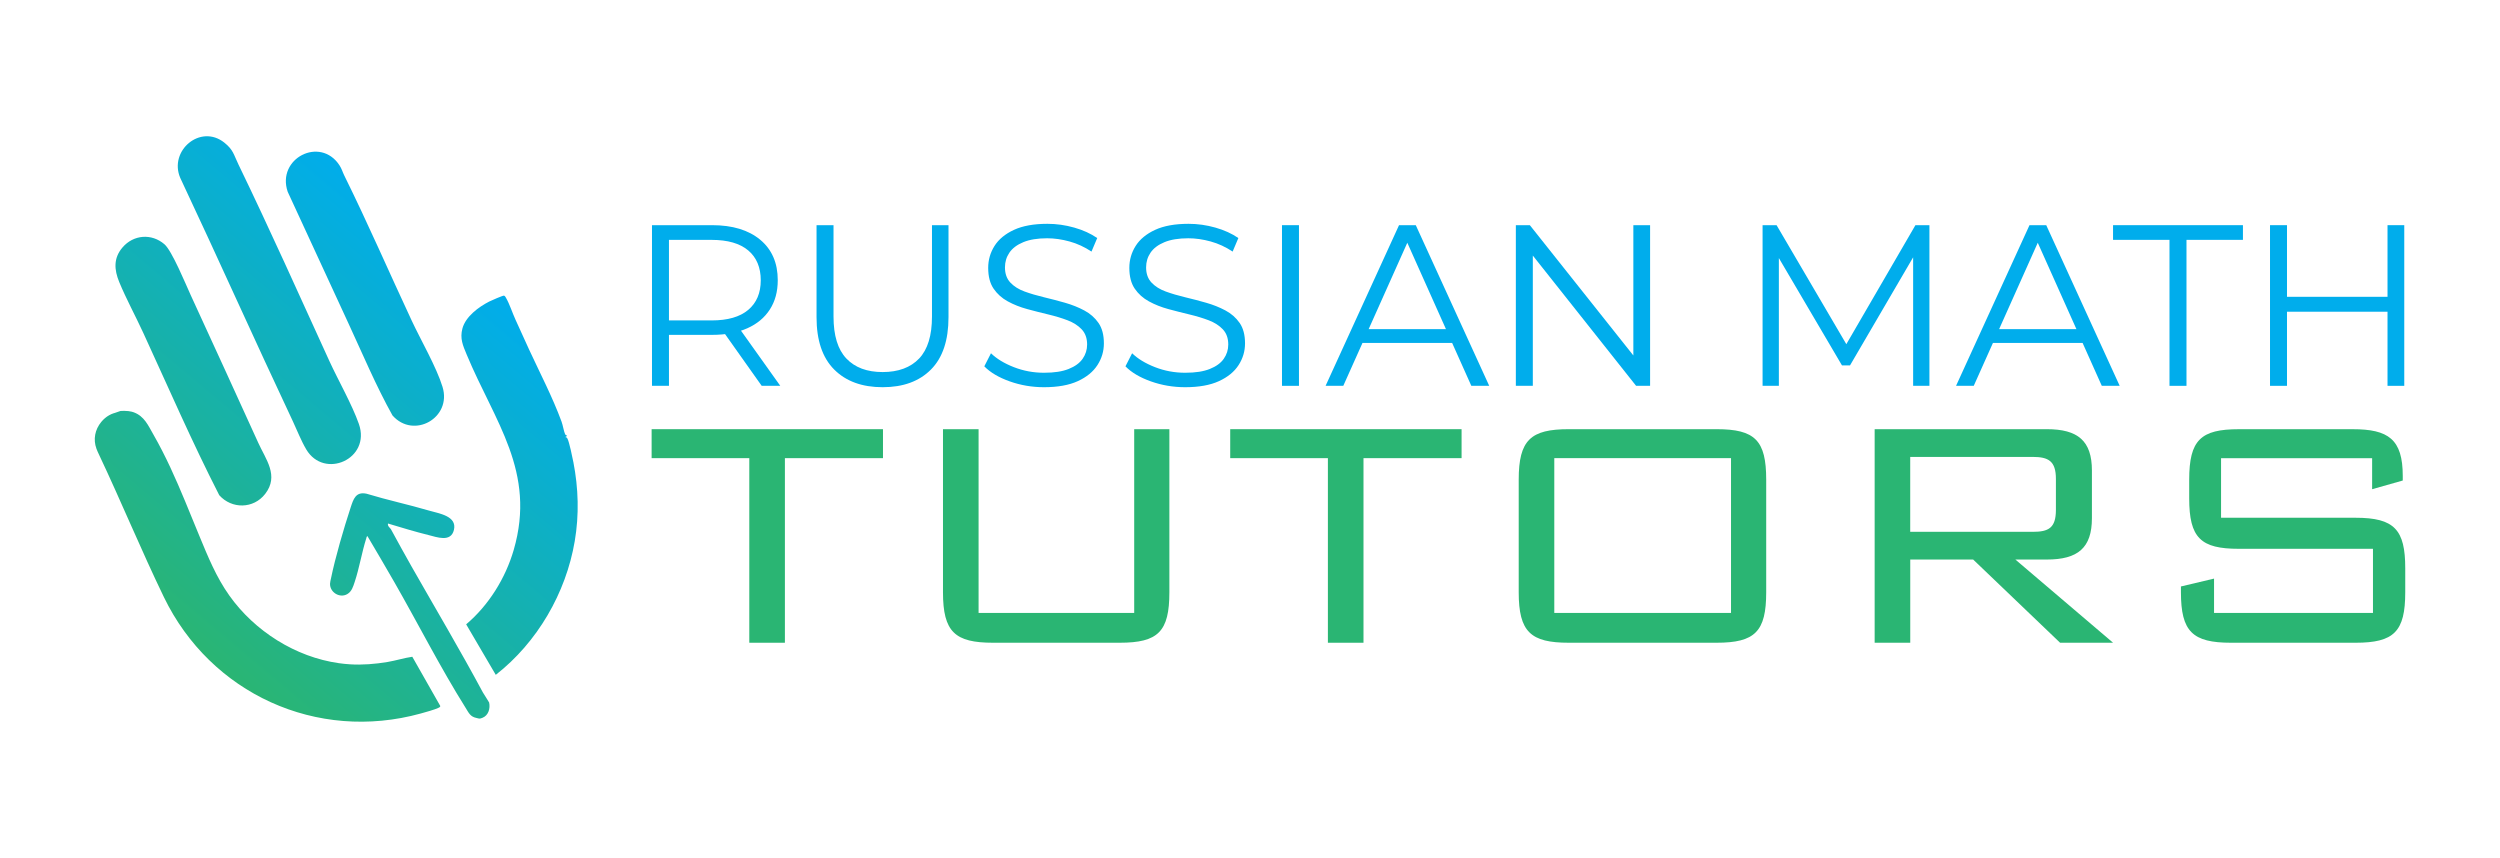 <?xml version="1.0" encoding="UTF-8"?>
<svg id="Layer_1" data-name="Layer 1" xmlns="http://www.w3.org/2000/svg" version="1.1" xmlns:xlink="http://www.w3.org/1999/xlink" viewBox="0 0 1309.12 449.28">
  <defs>
    <style>
      .cls-1 {
        fill: #2ab573;
      }

      .cls-1, .cls-2, .cls-3 {
        stroke-width: 0px;
      }

      .cls-2 {
        fill: url(#linear-gradient);
      }

      .cls-3 {
        fill: #00adec;
      }
    </style>
    <linearGradient id="linear-gradient" x1="247.16" y1="140.63" x2="89.13" y2="328.95" gradientUnits="userSpaceOnUse">
      <stop offset="0" stop-color="#00adec"/>
      <stop offset="1" stop-color="#2ab573"/>
    </linearGradient>
  </defs>
  <path class="cls-2" d="M256.13,367.86c-.07-.31-2.86-4.5-3.27-5.27-11.92-22.21-24.81-43.91-37.27-65.81-3.7-6.5-7.29-13.07-10.86-19.62-.41-.76-1.89-1.54-1.56-3.02,7.01,2.1,14.08,4.28,21.18,6.03,4.46,1.1,11.78,3.98,13.36-2.72,1.71-7.27-7.85-8.56-12.99-10.07-10.85-3.19-21.97-5.55-32.79-8.85-5.66-1.21-6.87,2.84-8.31,7.21-3.53,10.72-8.06,26.22-10.3,37.16-.18.87-.49,1.95-.5,2.81-.07,4.51,5.12,7.7,9.06,5.37,2.34-1.38,3.05-3.91,3.86-6.36,2.44-7.33,3.73-15.5,6.05-22.8.15-.46.12-.91.61-1.21,4.74,8.05,9.5,16.09,14.14,24.2,12.34,21.55,24.13,44.79,37.26,65.71,1.71,2.72,2.42,4.68,5.77,5.36.05.01.1.02.14.03,0,0,0,0,0,0,1.26.27,1.3.51,2.88-.11,3.22-1.25,4.23-4.98,3.54-8.06ZM135.15,231.68c-11.62-25.72-23.63-51.66-35.3-77.17-2.62-5.72-9.8-23.22-13.74-26.6-6.72-5.8-16.21-5.06-21.96,1.66-4.81,5.62-4.37,11.68-1.71,18.14,3.63,8.8,8.54,17.8,12.55,26.52,13.07,28.43,25.6,57.27,39.82,85.08,6.56,7.34,17.93,7.22,24.05-.68,7.38-9.55.3-18.04-3.72-26.95ZM231.76,202.67c-3.22-10.48-11.37-24.51-16.13-34.7-11.72-25.06-22.88-50.84-35.37-76.11-.87-1.77-1.28-3.46-2.52-5.34-10.08-15.35-33.04-3.55-27.08,13.92,10.66,23.06,21.26,46.15,31.94,69.19,7.18,15.49,14.38,32.62,22.93,47.92,11.1,12.59,31.18,1.25,26.22-14.89ZM187.93,222.01c-3.61-10.27-10.89-22.97-15.41-32.86-15.61-34.16-31.14-68.91-47.67-103.06-2.46-5.08-2.64-7.64-7.4-11.42-12.5-9.94-29.15,4.28-23.06,18.49,19.96,42.39,39.05,85.2,59.02,127.57,2.16,4.58,4.24,10,6.95,14.59,9.41,15.9,34.01,5.02,27.57-13.31ZM300.23,241.94c-.47-2.44-2.13-10.47-3.08-12.25-.27-.5-.61-.8-1.19-.83l.72-.36c.31-.96-.5-.55-.71-.99-.72-1.55-1.2-4.81-1.93-6.77-4.76-12.91-11.26-25.33-16.95-37.63-2.4-5.2-4.72-10.45-7.14-15.69-1.6-3.47-3.15-8.31-4.98-11.45-.24-.42-.54-1.03-1.06-1.16-.52-.13-6.76,2.59-7.74,3.1-5.52,2.82-12.35,7.86-14.02,14.09-1.41,5.28.25,8.9,2.23,13.67,14.66,35.23,36.51,61.3,24.64,102.26-4.3,14.84-13.11,29.02-24.91,39l15.5,26.45c21.71-16.96,36.76-42.8,41.36-70.04,2.34-13.84,1.94-27.64-.73-41.4ZM63.07,215.21c.45-.02.89-.04,1.34-.05.08,0,.17,0,.25,0,.21,0,.43,0,.64,0,1.25.01,2.51.12,3.72.43.35.09.69.2,1.02.32,5.55,2.05,7.55,6.87,10.28,11.63,3.22,5.61,6.14,11.38,8.88,17.24,5.49,11.76,10.22,23.85,15.18,35.83,4.49,10.86,8.86,21.61,15.7,31.23,13.25,18.66,34.66,32.24,57.41,35.44,1.91.27,3.84.47,5.77.59,6.39.42,13.3-.15,19.61-1.21,4.39-.73,8.68-2.12,13.03-2.75l14.63,25.74c.08.55-.39.73-.79.94-2.04,1.02-7,2.36-9.39,3.03-54.49,15.07-110.09-10.48-134.51-60.91-11.95-24.69-22.37-50.09-34.1-74.88-.45-.94-.88-1.89-1.24-2.87-1.79-4.9-.77-10.01,2.53-14.02.57-.7,1.21-1.35,1.9-1.94s1.42-1.11,2.21-1.55c.73-.41,1.5-.76,2.29-1.02.2-.07.41-.12.61-.17"/>
  <g>
    <g>
      <path class="cls-3" d="M341.41,202.04v-84.13h31.49c10.65,0,19.05,2.54,25.18,7.63,6.13,5.09,9.19,12.16,9.19,21.21,0,5.93-1.38,11.04-4.15,15.32-2.76,4.29-6.71,7.57-11.84,9.85-5.13,2.28-11.26,3.43-18.39,3.43h-26.56l3.97-4.09v30.77h-8.89ZM350.3,172l-3.97-4.21h26.32c8.41,0,14.8-1.84,19.17-5.53,4.37-3.68,6.55-8.85,6.55-15.5s-2.18-11.94-6.55-15.62c-4.37-3.68-10.76-5.53-19.17-5.53h-26.32l3.97-4.21v50.6ZM398.86,202.04l-21.63-30.53h9.61l21.75,30.53h-9.73Z"/>
      <path class="cls-3" d="M462.19,202.76c-10.74,0-19.19-3.08-25.36-9.25-6.17-6.17-9.25-15.3-9.25-27.4v-48.19h8.89v47.83c0,9.94,2.24,17.27,6.73,21.99,4.49,4.73,10.82,7.09,18.99,7.09s14.62-2.36,19.11-7.09c4.49-4.73,6.73-12.06,6.73-21.99v-47.83h8.65v48.19c0,12.1-3.06,21.23-9.19,27.4-6.13,6.17-14.56,9.25-25.3,9.25Z"/>
      <path class="cls-3" d="M546.68,202.76c-6.25,0-12.24-1.02-17.97-3.06-5.73-2.04-10.16-4.67-13.28-7.87l3.49-6.85c2.96,2.88,6.95,5.31,11.96,7.27,5.01,1.96,10.28,2.94,15.8,2.94s9.59-.66,12.92-1.98c3.32-1.32,5.77-3.1,7.33-5.35,1.56-2.24,2.34-4.73,2.34-7.45,0-3.28-.94-5.93-2.82-7.93-1.88-2-4.35-3.58-7.39-4.75-3.05-1.16-6.41-2.18-10.1-3.06-3.69-.88-7.37-1.82-11.06-2.82-3.69-1-7.07-2.34-10.16-4.03-3.09-1.68-5.57-3.91-7.45-6.67-1.88-2.76-2.82-6.39-2.82-10.88,0-4.16,1.1-7.99,3.3-11.48,2.2-3.49,5.59-6.29,10.16-8.41,4.57-2.12,10.41-3.18,17.55-3.18,4.73,0,9.41.66,14.06,1.98,4.65,1.32,8.65,3.15,12.02,5.47l-3,7.09c-3.61-2.4-7.43-4.17-11.48-5.29-4.05-1.12-7.95-1.68-11.72-1.68-5.05,0-9.21.68-12.5,2.04-3.29,1.36-5.71,3.18-7.27,5.47-1.56,2.28-2.34,4.87-2.34,7.75,0,3.29.94,5.93,2.82,7.93,1.88,2,4.37,3.57,7.45,4.69,3.08,1.12,6.47,2.12,10.16,3,3.68.88,7.35,1.84,11,2.88,3.64,1.04,7.01,2.38,10.1,4.03,3.08,1.64,5.57,3.83,7.45,6.55,1.88,2.72,2.82,6.29,2.82,10.7,0,4.09-1.12,7.87-3.37,11.36-2.24,3.49-5.67,6.29-10.28,8.41-4.61,2.12-10.52,3.18-17.73,3.18Z"/>
      <path class="cls-3" d="M620.59,202.76c-6.25,0-12.24-1.02-17.97-3.06-5.73-2.04-10.16-4.67-13.28-7.87l3.49-6.85c2.96,2.88,6.95,5.31,11.96,7.27,5.01,1.96,10.28,2.94,15.8,2.94s9.59-.66,12.92-1.98c3.32-1.32,5.77-3.1,7.33-5.35,1.56-2.24,2.34-4.73,2.34-7.45,0-3.28-.94-5.93-2.82-7.93-1.88-2-4.35-3.58-7.39-4.75-3.05-1.16-6.41-2.18-10.1-3.06-3.69-.88-7.37-1.82-11.06-2.82-3.69-1-7.07-2.34-10.16-4.03-3.09-1.68-5.57-3.91-7.45-6.67-1.88-2.76-2.82-6.39-2.82-10.88,0-4.16,1.1-7.99,3.3-11.48,2.2-3.49,5.59-6.29,10.16-8.41,4.57-2.12,10.41-3.18,17.55-3.18,4.73,0,9.41.66,14.06,1.98,4.65,1.32,8.65,3.15,12.02,5.47l-3,7.09c-3.61-2.4-7.43-4.17-11.48-5.29-4.05-1.12-7.95-1.68-11.72-1.68-5.05,0-9.21.68-12.5,2.04-3.29,1.36-5.71,3.18-7.27,5.47-1.56,2.28-2.34,4.87-2.34,7.75,0,3.29.94,5.93,2.82,7.93,1.88,2,4.37,3.57,7.45,4.69,3.08,1.12,6.47,2.12,10.16,3,3.68.88,7.35,1.84,11,2.88,3.64,1.04,7.01,2.38,10.1,4.03,3.08,1.64,5.57,3.83,7.45,6.55,1.88,2.72,2.82,6.29,2.82,10.7,0,4.09-1.12,7.87-3.37,11.36-2.24,3.49-5.67,6.29-10.28,8.41-4.61,2.12-10.52,3.18-17.73,3.18Z"/>
      <path class="cls-3" d="M671.31,202.04v-84.13h8.89v84.13h-8.89Z"/>
      <path class="cls-3" d="M694.14,202.04l38.46-84.13h8.77l38.46,84.13h-9.37l-35.33-78.96h3.61l-35.33,78.96h-9.25ZM709.29,179.57l2.64-7.21h48.91l2.64,7.21h-54.2Z"/>
      <path class="cls-3" d="M793.77,202.04v-84.13h7.33l58.05,73.07h-3.85v-73.07h8.77v84.13h-7.33l-57.93-73.07h3.85v73.07h-8.89Z"/>
      <path class="cls-3" d="M922.97,202.04v-84.13h7.33l38.46,65.62h-3.85l38.1-65.62h7.33v84.13h-8.53v-70.79h2.04l-35.09,60.09h-4.21l-35.33-60.09h2.28v70.79h-8.53Z"/>
      <path class="cls-3" d="M1024.28,202.04l38.46-84.13h8.77l38.46,84.13h-9.37l-35.33-78.96h3.61l-35.33,78.96h-9.25ZM1039.42,179.57l2.64-7.21h48.91l2.64,7.21h-54.2Z"/>
      <path class="cls-3" d="M1136.05,202.04v-76.44h-29.56v-7.69h68.02v7.69h-29.56v76.44h-8.89Z"/>
      <path class="cls-3" d="M1188.69,202.04v-84.13h8.89v84.13h-8.89ZM1196.62,163.23v-7.81h54.44v7.81h-54.44ZM1250.22,202.04v-84.13h8.77v84.13h-8.77Z"/>
    </g>
    <g>
      <path class="cls-1" d="M411.01,336.57h-18.64v-96.66h-51.15v-15.17h121.15v15.17h-51.36v96.66Z"/>
      <path class="cls-1" d="M512.43,320.96h81.49v-96.22h18.42v85.39c0,20.59-5.85,26.44-26.01,26.44h-66.32c-19.94,0-26.22-5.63-26.22-26.44v-85.39h18.64v96.22Z"/>
      <path class="cls-1" d="M713.99,336.57h-18.64v-96.66h-51.15v-15.17h121.15v15.17h-51.36v96.66Z"/>
      <path class="cls-1" d="M821.49,224.74h77.37c20.16,0,26.01,5.85,26.01,26.44v58.95c0,20.59-5.85,26.44-26.01,26.44h-77.37c-19.94,0-26.22-5.63-26.22-26.44v-58.95c0-20.81,6.28-26.44,26.22-26.44ZM906.44,320.96v-81.05h-92.54v81.05h92.54Z"/>
      <path class="cls-1" d="M981.65,224.74h90.16c16.25,0,23.62,6.07,23.62,21.67v24.92c0,15.6-7.37,21.67-23.62,21.67h-16.47l51.15,43.56h-27.74l-45.51-43.56h-32.94v43.56h-18.64v-111.83ZM1000.28,239.26v39.23h64.15c8.24,0,12.14-1.95,12.14-11.49v-16.25c0-9.32-3.9-11.49-12.14-11.49h-64.15Z"/>
      <path class="cls-1" d="M1163.05,239.91v31.21h70.44c20.37,0,26.01,6.28,26.01,26.44v12.57c0,20.59-5.85,26.44-26.01,26.44h-65.23c-20.16,0-26.22-5.85-26.22-26.44v-3.03l17.34-4.12v17.99h83.22v-33.59h-70.22c-19.94,0-26.01-5.63-26.01-26.44v-9.75c0-20.81,6.07-26.44,26.01-26.44h59.6c18.64,0,26.22,5.2,26.22,24.49v2.38l-16.04,4.55v-16.25h-79.1Z"/>
    </g>
  </g>
</svg>